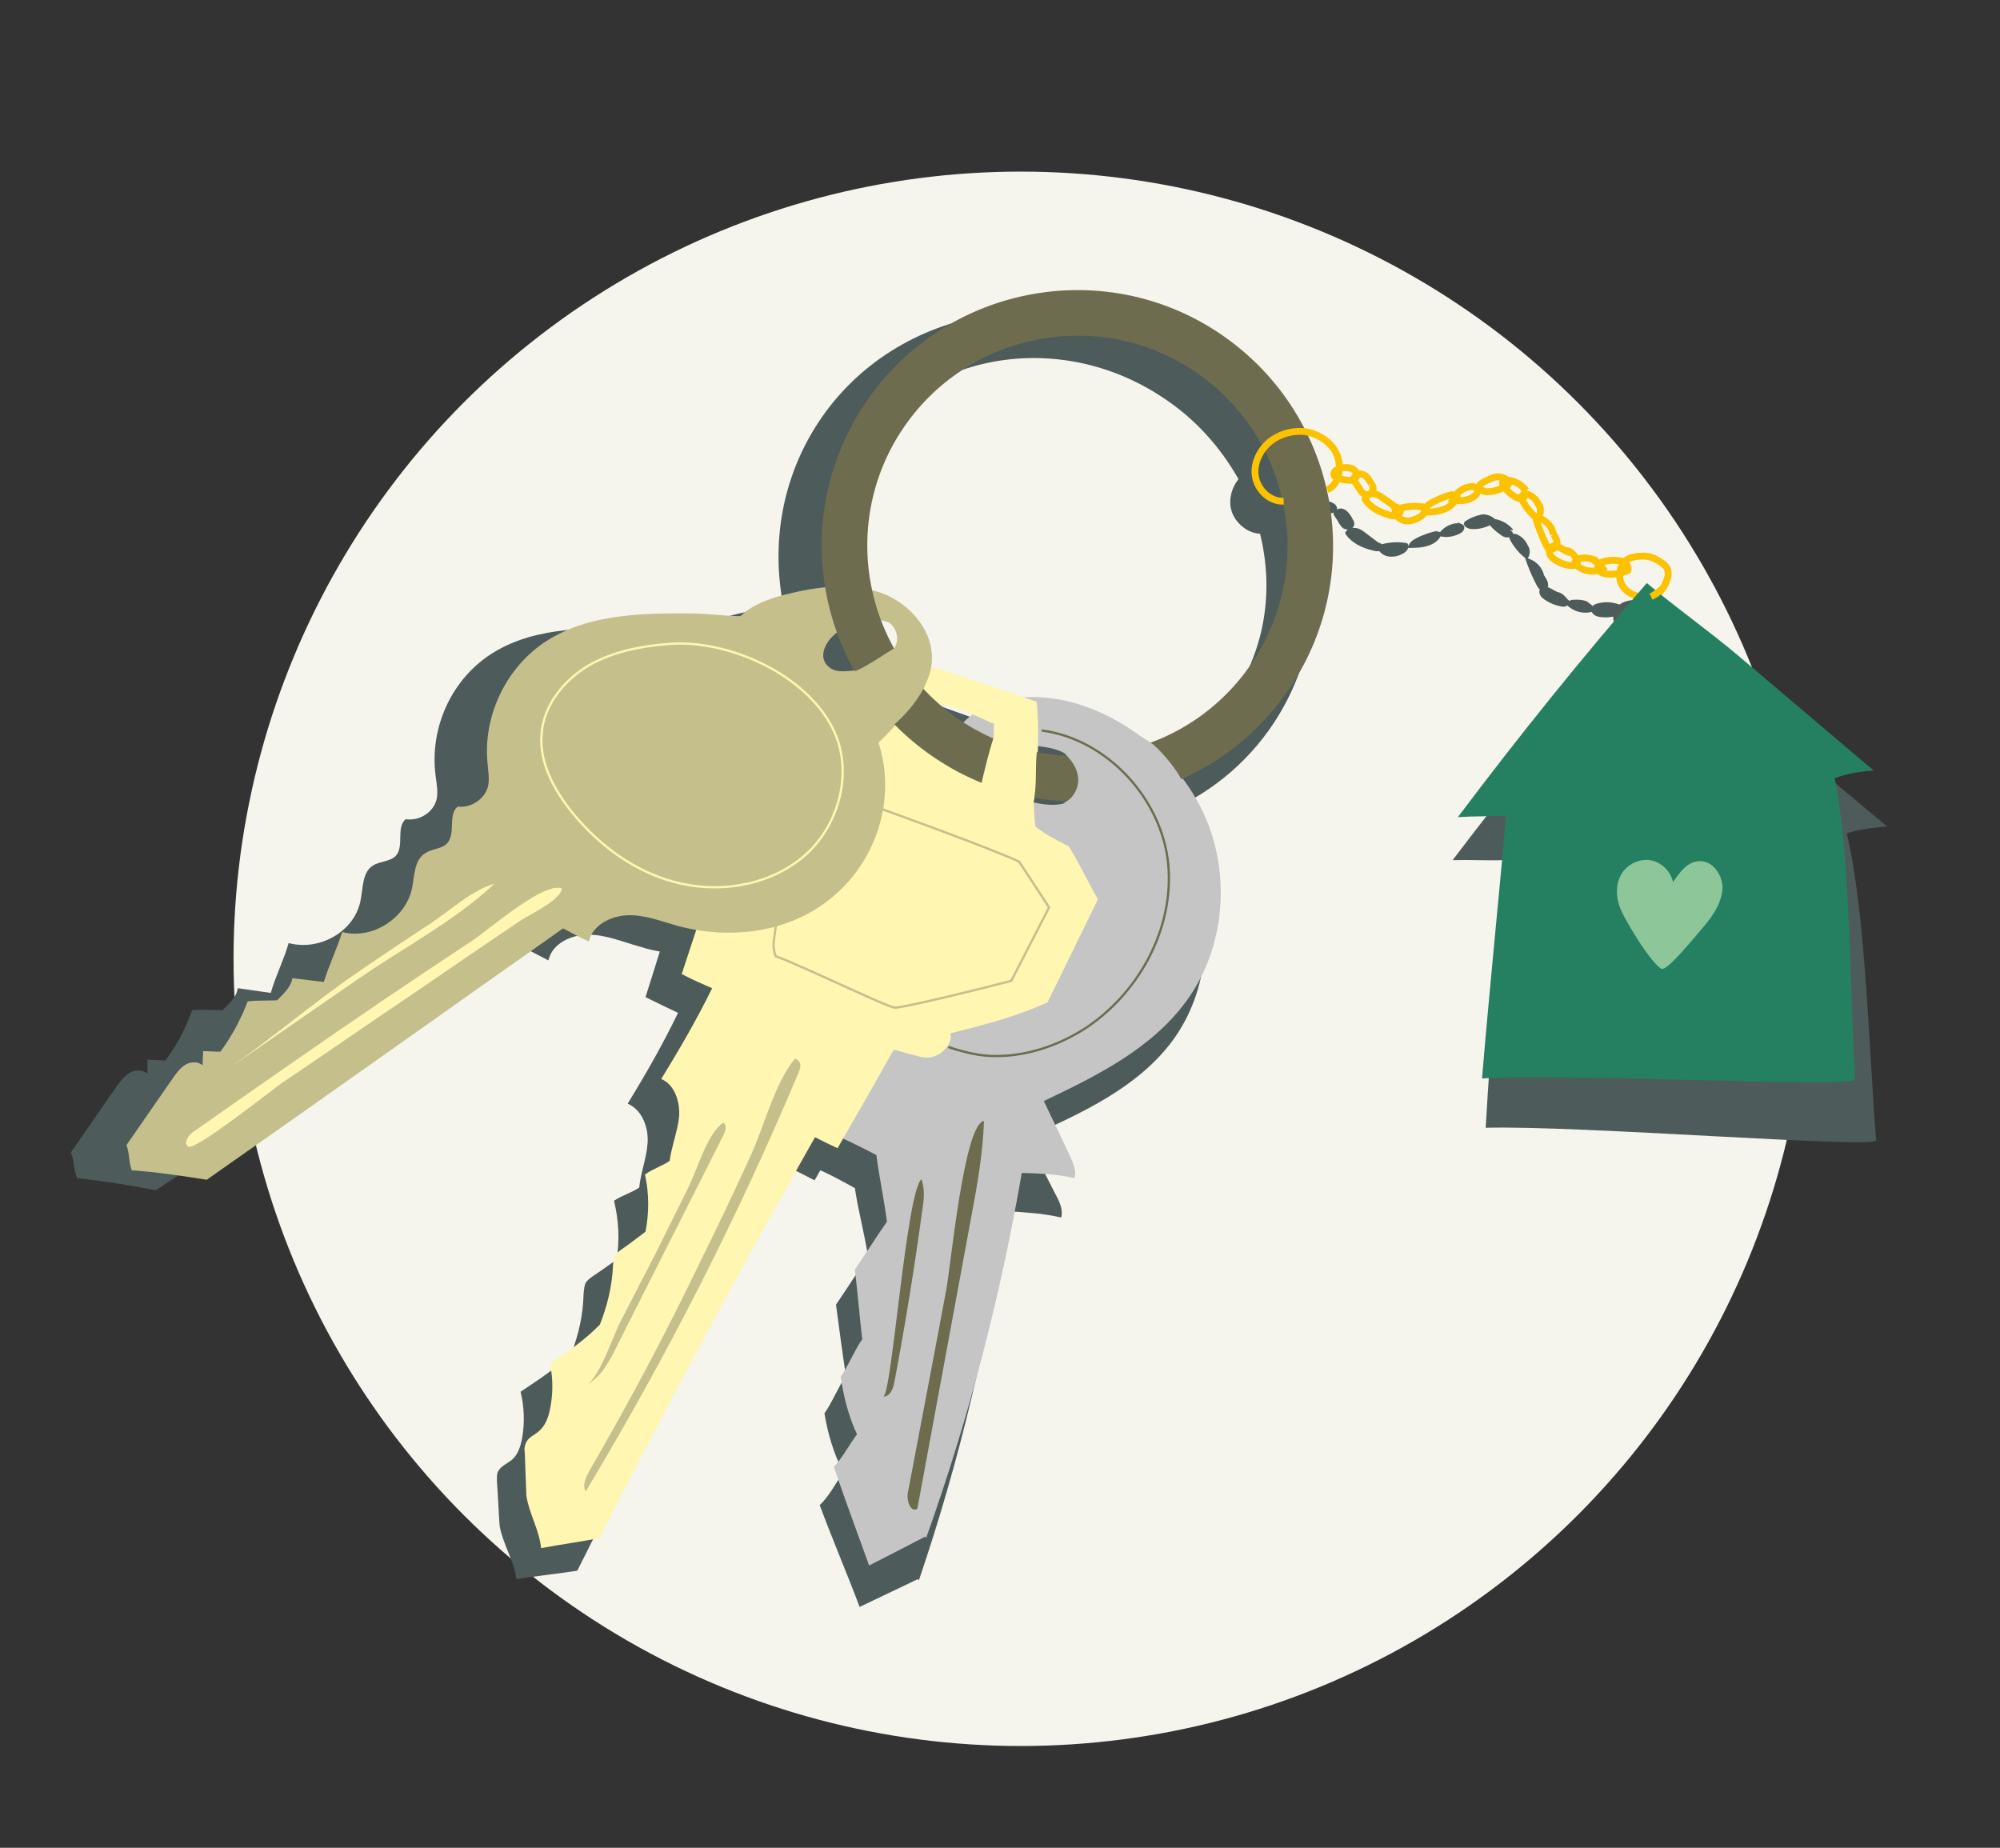 <?xml version="1.0" encoding="utf-8"?>
<!-- Generator: Adobe Illustrator 22.1.0, SVG Export Plug-In . SVG Version: 6.00 Build 0)  -->
<svg version="1.1" xmlns="http://www.w3.org/2000/svg" xmlns:xlink="http://www.w3.org/1999/xlink" x="0px" y="0px"
	 viewBox="0 0 381.1 352.1" style="enable-background:new 0 0 381.1 352.1;" xml:space="preserve">
<rect x="0" y="0" width="381.1" height="352.1" fill="#333333" stroke="none"/>
<style type="text/css">
	.st0{fill:#F5F4ED;}
	.st1{fill:#4D5B5A;}
	.st2{fill:#C5C5C5;}
	.st3{fill:#FFF6B1;}
	.st4{fill:#C5BF8C;}
	.st5{fill:none;stroke:#C5BF8C;stroke-width:0.435;stroke-miterlimit:10;}
	.st6{fill:#6E6C4F;}
	.st7{fill:none;stroke:#FCC200;stroke-width:1.306;stroke-miterlimit:10;}
	.st8{fill:#258061;}
	.st9{fill:#8DC799;}
	.st10{fill:none;stroke:#FFF6B1;stroke-width:0.435;stroke-miterlimit:10;}
	.st11{fill:none;stroke:#6E6C4F;stroke-width:0.435;stroke-miterlimit:10;}
</style>
<g id="Calque_4">
	<circle class="st0" cx="194.5" cy="182.7" r="150"/>
</g>
<g id="Calque_3">
	<g>
		<path class="st1" d="M202.2,232c0.4-1.3-0.2-2.8-0.9-4.1c-2-3.9-3.7-7.2-5.7-11.1c10.4-4.6,21.3-9.6,27.9-18.6
			c6.8-9.3,8-22.3,3.5-33.5c-1.4-3.4-3.2-6.6-5.5-9.6c8.5-3.5,15.9-9.3,21.2-17.3c7.6-11.5,9.4-25.3,6-38.2l0.1,0
			c1-0.3,1.7-1.2,2-2.2c0.6,0.2,1.2,0.4,1.8,0.5c0.5,0,1,0,1.4-0.2c0,0,0.1,0,0.1-0.1c0,0.1,0,0.2,0,0.3c0,0.2,0.2,0.4,0.3,0.6
			c0.3,0.4,0.6,0.9,0.8,1.3c0.2,0.3,0.5,0.7,0.8,0.9c0.2,0.1,0.5,0.2,0.8,0.2c-0.2,0.2-0.4,0.4-0.5,0.7c1.1,1.8,3.2,2.8,5.3,3.3
			c0.4,0.1,0.8,0.2,1.2,0.1c0.4,0.5,1,0.9,1.6,1c1,0.2,2,0,2.9-0.5c0.4-0.2,0.8-0.5,1-1c0-0.1,0-0.1,0-0.2c0,0,0,0.1,0,0.1
			c1.3,0,2.6,0,3.8-0.4c1-0.3,1.9-0.9,2.4-1.8c1.3,0.3,2.7,0,3.8-0.6c0.6-0.3,1-1.1,0.5-1.6c-0.4-0.2-0.7-0.3-1.1-0.5l0.2,0.2
			c-1.4,0-2.7,0.7-3.5,1.7c-0.3-0.1-0.6-0.2-0.9-0.1l0.6-0.2c-1.5,0.3-3,0.8-4.3,1.5c-0.6,0.3-1.3,0.8-1.4,1.5
			c0-0.2-0.1-0.5-0.3-0.6c-1.6-0.3-3.2-0.2-4.8,0.2c-0.2-0.2-0.5-0.3-0.7-0.4l0.6,0.5c0,0,0,0,0,0c-0.9-0.7-1.9-1.4-2.8-2.1
			c-0.6-0.5-1.3-1-2.1-1.1c-0.2,0-0.4,0-0.6,0c0,0,0.1-0.1,0.1-0.1c0.4-0.4,0.3-1.2-0.1-1.6l0-0.1c-0.4-0.7-0.9-1.5-1.7-1.8
			c-0.4-0.2-1-0.1-1.3,0.1c0.1-0.2,0.1-0.4,0-0.5c-0.1-0.4-0.4-0.6-0.8-0.8c-0.8-0.4-1.8-0.5-2.6-0.2c0-1.5-0.6-3-1.5-4.1
			c-1.3-1.6-3.2-2.7-5.2-3.1c0,0,0,0,0,0c-4.1-7.7-10.2-14.7-18.1-19.9C202.4,52.6,170.8,58,156,80.4c-7,10.6-9.1,23.2-6.7,35.2
			c-2.7,0.2-5.4,0.6-8,1.2c-3.2,0.7-6.4,1.7-8.7,3.9c-3.3-0.1-6.4-0.7-9.7-0.8c-10-0.4-20.6-0.6-28.8,4.4
			c-7.9,4.8-12.3,14.2-11.1,23.5c0.2,1.5,0.5,3.1,0.2,4.5c-0.6,2.5-3.3,4.2-5.9,3.8c-1.9,1.6-0.2,5.2-1.9,7c-1.1,1.1-3,1-4.3,1.8
			c-2.1,1.3-1.9,4.3-2.4,6.7c-1.1,5.8-7.7,9.7-13.7,8.1c-0.9,3.2-2.5,6.3-3.4,9.5c-2.1-0.3-4.2-0.6-6.3-0.9c-0.2,1.7-1.7,3-2.9,4.2
			c-2,0-3.8-0.2-5.8,0c-1.2,3.4-2.9,6.7-5.1,9.6c-1.1-0.1-2.3-0.1-3.4-0.2c0,0.9,0,1.8,0,2.7c-0.9-0.8-2.4-0.8-3.4-0.2
			c-1,0.6-1.7,1.6-2.4,2.5c-2.9,4.2-5.9,8.5-8.8,12.7c0.7,1.7,0.5,3.2,1.2,4.9c4.8,0.5,10.3,1.4,15,2.3
			C53,211.5,76,195.9,99.3,180.3c1.4,0.7,3.8,2,5.2,2.7c0.7-3.2,4.3-4.9,7.6-4.9c3.4,0,6.6,1.4,9.9,2.3c1.2,0.4,2.5,0.7,3.7,0.9
			c0,0,0,0,0,0.1c-0.9,2.9-1.8,5.8-2.7,8.6c2,1,4.1,2,6.2,3c-2.9,6-6.1,11.6-9.6,17.3c2.8,1.2,4,4.6,3.8,7.5
			c-0.2,2.9-1.3,5.6-1.6,8.5c-1.7,1.1-3.1,1.4-4.8,2.5c0.9,3.7,1.1,7.5,0.5,11.2c-1.5,1.1-3.2,2.3-4.7,3.3c-0.4,0.3-0.8,0.6-1.1,1
			c-0.4,0.6-0.4,1.5-0.5,2.3c-0.1,3.9-0.9,7.6-2.3,11.2c-2.8,2.9-6.3,5.1-9.7,7.4c0.7,2.9,0.8,5.9,0.3,8.8c-0.3,1.6-0.8,3.2-2,4.2
			c-0.9,0.7-2.1,1.2-2.6,2.2c-0.3,0.6-0.2,1.3-0.2,2c0.2,2.8,0.3,5.5,0.5,8.3c0.6,3.5,2.8,6.8,3.2,10.2c3.9-0.6,7.7-1,11.6-1.6
			c12.9-25.9,26.5-51.5,40.7-76.7c1.5,0.8,3,1.5,4.5,2.3c0.4-0.6,0.7-1.2,1.1-1.9c2.3,1,4.6,2.3,6.6,3.4c0.6,4.2,1.9,8.9,2.5,13.1
			c-2.1,3-4.1,6.2-6.1,9.1c0.6,4.4,1.2,9.2,1.9,13.6c-1.5,2.1-2.6,5-4.1,7.1c0.6,3.8,1.8,7.8,3.6,11.3c-1.5,2-2.6,4.4-4.5,6.2
			c2.4,6.5,5.2,13,7.6,19.4c3.7-1.8,7.4-3.5,11.1-5.3c0.1,0,0.1,0.3,0.2,0.2c7.8-22.9,13.3-46.3,16.9-70.3
			C195.2,231,198.9,231.2,202.2,232z M177.4,142.5C177.4,142.5,177.3,142.5,177.4,142.5c-1.6-1.1-3-2.1-4.4-3.3
			c1.4-0.1,3.8,0.8,6.2,1.8C178.5,141.5,177.9,142,177.4,142.5z M163.5,128C163.5,128,163.4,128,163.5,128c-1.1-1.8-2-3.6-2.8-5.5
			c0.4,0.1,0.9,0.2,1.3,0.4c1.4,0.5,2.2,2.6,2,3.9C163.9,127.2,163.7,127.6,163.5,128z M155.6,132c-0.1,0-0.3,0-0.4,0.1
			c0,0-0.1,0-0.1,0c0,0,0,0,0,0c0,0,0,0,0,0c-1,0.1-2,0.1-3-0.1c-1-0.3-2-0.9-2.5-1.9c-0.8-1.7,0.2-3.5,1.5-4.7
			c0.3-0.3,0.6-0.5,0.9-0.8C153,127.1,154.2,129.6,155.6,132z M163.8,85.5c12.2-18.4,38.1-22.8,57.7-9.8c6.3,4.1,11.1,9.6,14.5,15.6
			c-1.3,1.6-1.9,3.8-1.4,5.8c0.6,2.4,3,4.5,5.5,4.6c2.6,10.5,1.1,21.6-5.1,31c-4.9,7.3-11.9,12.4-19.8,15.1
			c-0.7-0.5-1.7-1.2-2.1-1.3c-0.1,0-0.1,0-0.2,0c-3.6-2.7-7.5-4.8-11.6-6.4c-3.8-1.4-8.1-2.2-12.2-2c-4.8-1.7-9.6-3.4-14.5-5.2
			c-1.2-0.4-2.5-0.9-3.7-1.1c0-0.1,0-0.3,0.1-0.4c0.6-6.2-4.6-12.2-10.7-14.4c-0.5-0.2-1-0.3-1.5-0.5
			C156.1,106,157.6,94.9,163.8,85.5z"/>
		<path class="st1" d="M267.8,103.5l0.2,0.1C268,103.5,267.9,103.5,267.8,103.5z"/>
		<path class="st1" d="M268,103.6C268.1,103.6,268.1,103.6,268,103.6c0.1,0.1,0.1,0.1,0.1,0.1L268,103.6z"/>
		<path class="st1" d="M351.9,158.8c2.3-0.8,5.3-1.1,7.7-1.3c-7.8-6.5-15.5-13-23.3-19.5c-1.4-1.2-2.9-2.4-4.3-3.6
			c-5.5-4.6-10.9-8.5-16.4-12.9c0.9-0.7,1.5-1.9,1.8-3c0.2-0.8-0.1-1.7-0.7-2.3c-0.7-0.6-1.6-1.1-2.2-1.4c-0.9-0.5-2-0.6-3.1-0.5
			c-1,0.1-2,0.3-2.8,0.9c-1.4-0.5-2.8-0.6-4.2-0.2c-0.4,0.1-0.7,0.2-0.9,0.5c-0.4-0.4-0.8-0.7-1.3-0.9l0.7,0.2
			c-1-0.5-2.2-0.6-3.3-0.5c-0.2,0-0.4,0.1-0.6,0.2c-0.1-0.1-0.1-0.2-0.2-0.2c-0.6-0.7-1.2-1.4-2.1-1.5l0.9,0.5
			c-0.7-0.4-1.4-0.8-2-1.1c-0.2-0.1-0.5-0.3-0.7-0.3c0.1-0.1,0.1-0.3,0.1-0.4c0-0.7-0.4-1.3-0.8-1.9c-0.3-1.5-1.6-2.8-3.1-3.2
			c0.5-0.7,0.5-1.7,0.1-2.4l0.1,0.4c-0.3-1-1-1.9-1.9-2.4c-0.3-0.2-0.7-0.3-1.1-0.3c0-0.3-0.3-0.6-0.6-0.7l0.7,0
			c-0.9-1.1-2.2-1.9-3.6-2.1c0-0.1-0.1-0.1-0.2-0.2c-0.8-0.6-1.9-0.9-2.8-0.5l0.3-0.1c-1,0.2-1.9,0.6-2.7,1.1
			c-0.2,0.1-0.3,0.2-0.4,0.4c-0.3,0.6,0.7,1.2,1.4,1.2c1.2,0.1,2.4-0.2,3.5-0.7c0,0,0.1,0.1,0.1,0.1c0.5,0.6,1.1,1.1,1.8,1.6
			c0.4,0.3,0.8,0.6,1.3,0.6c0.2,0,0.3,0,0.5,0c0,0.1,0.1,0.2,0.1,0.4c0.7,1.3,1.7,2.6,2.9,3.5c0.6,1.8,1.3,3.5,2.2,5.2
			c0.2,0.3,0.3,0.6,0.6,0.8c-0.1,0.3-0.1,0.6,0,0.9c0.2,0.6,0.8,1,1.3,1.3c0.8,0.5,1.6,0.8,2.5,1c0.4,0.1,0.8,0.2,1.2,0
			c0.1,0,0.2-0.1,0.3-0.1c0,0,0.1,0.1,0.1,0.1c1.2,1.1,3,1.5,4.5,1.1c0.1,0.2,0.2,0.3,0.4,0.5c0.5,0.4,1.1,0.5,1.6,0.5
			c0.7,0.1,1.4,0,2.1-0.1c0,0.6,0.1,1.2,0.4,1.8c0.6,1.3,1.8,2.2,3.2,2.6c-11.9,13.6-23.3,27.6-34.2,42c3.4-0.1,6.3,0.1,9.6,0
			c-1,17-2.3,34-3.3,51c17.6-0.5,73.9,4,74.4,2.4C356.2,201.9,355.6,174.2,351.9,158.8z M308.4,115.6
			C308.4,115.7,308.4,115.7,308.4,115.6c-0.1,0-0.2,0-0.3,0L308.4,115.6z"/>
	</g>
</g>
<g id="Calque_2">
	<path class="st2" d="M157.4,215.7c3.1,1,6.7,2.9,9.6,4.4c0.5,4.1,1.5,8.6,2,12.7c-2.1,3-4.1,6.2-6.1,9.1c0.5,4.3,0.9,9,1.4,13.3
		c-1.5,2.1-2.6,5-4.1,7.1c0.5,3.7,1.5,7.6,3.1,11c-1.5,2-2.7,4.4-4.4,6.2c2.1,6.3,4.5,12.6,6.7,18.8c3.6-1.8,7.2-3.7,10.7-5.5
		c0.1,0,0.1,0.3,0.2,0.2c8.1-22.7,14.1-45.8,18.2-69.5c3.2,0.1,6.8,0.2,10,1c0.5-1.3-0.2-2.8-0.7-4c-1.8-3.8-3.3-6.9-5.1-10.7
		c10.1-4.8,20.6-10,27.2-19.1c6.8-9.3,8.3-22.1,4.4-32.9c-3.9-10.8-13.1-19.5-24-23.3c-8.1-2.8-18.3-2.5-23.8,4.1
		c3.4,1.5,6.6,3,10.4,3.3c3.1,0.2,6.3,0.1,9.1,1.3c2.8,1.2,5,4.6,3.7,7.4c-1.6,3.5-6.6,3.1-10.3,1.9s-8.1-2.7-10.9-0.1
		c-0.9,0.8-1.4,1.9-1.9,3c-5.3,11-10.6,21.9-15.9,32.9C162.4,196.9,158.7,206.2,157.4,215.7z"/>
	<path class="st3" d="M199.6,191c3.2-6.6,6.4-13,9.6-19.6c-1.7-3.1-5.4-10.4-5.7-10.2c-2.3-1.2-4.2-2.1-6.2-3.7
		c-0.5-3.8-0.4-7.6,0.2-11.4c0.6-3.9,0.2-12.3,0-12.4c-5.5-1.9-11.1-3.8-16.6-5.6c-2-0.7-4-1.3-6.1-1c-11.5,18.5-35.3,29.4-42.1,50
		c-0.9,2.8-1.9,5.7-2.8,8.5c1.9,1,3.9,1.9,5.8,2.7c-2.9,5.9-6.2,11.6-9.7,17.3c2.6,1.1,3.6,4.4,3.4,7.2c-0.3,2.8-1.4,5.5-1.8,8.4
		c-1.6,1.1-3,1.4-4.7,2.6c0.8,3.6,0.8,7.3,0.1,10.9c-1.5,1.1-3.1,2.4-4.6,3.4c-0.4,0.3-0.8,0.6-1.1,1c-0.4,0.6-0.5,1.5-0.5,2.3
		c-0.2,3.8-1.1,7.5-2.5,11c-2.8,2.9-6.2,5.2-9.5,7.5c0.6,2.8,0.6,5.8,0,8.6c-0.3,1.6-0.9,3.2-2.1,4.2c-0.9,0.8-2.1,1.2-2.5,2.3
		c-0.3,0.6-0.3,1.3-0.2,1.9c0.1,2.7,0.2,5.4,0.3,8.1c0.5,3.4,2.5,6.6,2.8,10c3.7-0.7,7.4-1.2,11.1-1.9
		c13.1-25.8,26.8-51.2,41.1-76.4c1.4,0.7,2.8,1.4,4.3,2.1c3.6-6.3,7.2-12.5,10.7-18.8c1.4,0.4,2.7,0.8,4.1,1.1
		c0.9,0.3,1.9,0.5,2.8,0.4c2.1-0.3,4.4-2.5,3.9-4.6C187.5,195.3,193.7,193.7,199.6,191z M178.9,134.4c2.2-0.6,8.3,2.7,10.5,3.5
		c-0.1,3.2,0,6.4,0.4,9.6c-3.3-1.8-6.7-3.2-10.3-4.2c-2.1-0.6-4.7-1.5-5.2-3.6C174.2,138.7,177.9,134.7,178.9,134.4z"/>
	<path class="st4" d="M112.4,280.1c-0.7,1.3-1.5,2.8-0.8,4.1c15.4-25.6,29-52.3,40.6-79.9c0.5-1.2,0.5-2-0.7-2.6
		c-3.9,4.7-5.9,13-8.5,18.6c-3.1,6.8-6.3,13.5-9.6,20.2C126.9,254,119.9,267.2,112.4,280.1z"/>
	<path class="st4" d="M111.8,263.9c2.8-1.6,4.4-4.6,5.8-7.5c6.8-13.4,13.5-26.8,20.3-40.2c0.4-0.9,0.6-1.6,0-2.3
		c-3,1.8-5,8.8-6.6,12.1c-2.1,4.3-4.3,8.6-6.4,12.9c-2.2,4.3-4.4,8.5-6.6,12.8C116.9,254.3,114.3,262.4,111.8,263.9z"/>
	<path class="st5" d="M194.2,164.2l5.7,8.7l-7.2,14c-4.5,1.2-20.7,5.2-22.2,5.1c-1.5-0.1-17.7-8-22.7-9.8c-1.2-3.1,0.9-5.8-0.3-8.9
		c-0.2-0.6-0.4-1.2-0.4-1.8c0.1-0.7,0.6-1.3,1.1-1.9c3.9-4.4,16.9-16.5,16.9-16.5S188.8,161.6,194.2,164.2z"/>
	<path class="st6" d="M173,284.4c-0.3,1.5,0.5,3.9,1.8,3.1c3.5-18.8,6.9-37.5,10.4-56.3c1.1-5.8,2.1-11.7,2.3-17.6
		c-3.8,0.5-6.3,27.5-7.2,32.2C177.9,258.8,175.4,271.6,173,284.4z"/>
	<path class="st6" d="M168.3,266.1c1.2,0.1,1.9-1.4,2.1-2.6c2.1-11.1,3.9-22.2,5.4-33.3c0.3-1.9,0.4-3.7-0.2-5.5
		C172.7,226.9,169.9,266.2,168.3,266.1z"/>
	<path class="st7" d="M254.4,90.6c-0.4-0.1-0.2-0.8,0.2-1c0.9-0.6,2.2-0.7,3.2-0.2c0.3,0.2,0.6,0.4,0.7,0.8c0.1,0.4-0.1,0.9-0.5,1.1
		c-0.4,0.2-0.9,0.3-1.3,0.2c-1-0.1-1.9-0.4-2.7-1"/>
	<path class="st7" d="M261.3,92.2c-0.4-0.7-0.8-1.5-1.6-1.8c-0.7-0.3-1.8,0.2-1.7,1c0,0.2,0.2,0.4,0.3,0.6c0.3,0.4,0.5,0.8,0.8,1.2
		c0.2,0.3,0.4,0.7,0.8,0.9c0.5,0.3,1.2,0.2,1.5-0.3c0.4-0.5,0.3-1.2-0.1-1.6"/>
	<path class="st7" d="M266.5,97.1c-0.9-0.7-1.8-1.4-2.7-2c-0.6-0.4-1.2-0.9-2-1c-0.7-0.1-1.6,0.3-1.7,1c1,1.7,3,2.6,4.9,3.1
		c0.4,0.1,0.8,0.2,1.2,0s0.7-0.5,0.6-0.9c-0.1-0.4-0.5-0.6-0.9-0.8"/>
	<path class="st7" d="M271.2,96.6c-1.8-0.3-3.7-0.1-5.4,0.6c0,1,0.9,1.8,1.8,2s1.9-0.1,2.8-0.6c0.4-0.2,0.8-0.5,1-1
		c0.2-0.4,0-1-0.5-1.1"/>
	<path class="st7" d="M277,94.2c-1.5,0.3-2.9,0.9-4.2,1.6c-0.7,0.4-1.5,1-1.4,1.8c1.2,0,2.5-0.1,3.6-0.5c1.2-0.4,2.2-1.3,2.6-2.4
		c-0.3-0.3-0.8-0.4-1.2-0.3"/>
	<path class="st7" d="M280.7,92.7c-1.6,0-3.1,1-3.9,2.5c1.4,0.4,2.9,0.2,4.1-0.6c0.5-0.4,1-1.1,0.5-1.6c-0.3-0.1-0.7-0.3-1-0.4"/>
	<path class="st7" d="M284.9,90.9c-0.9,0.3-1.8,0.7-2.6,1.2c-0.1,0.1-0.3,0.2-0.4,0.4c-0.3,0.6,0.6,1.1,1.3,1.2c1.4,0,2.9-0.4,4-1.2
		c0.1-0.1,0.3-0.2,0.3-0.4c0.1-0.2-0.1-0.5-0.3-0.6c-0.7-0.6-1.7-0.8-2.6-0.5"/>
	<path class="st7" d="M290.8,93.5c-0.9-1.2-2.3-2-3.8-2c-0.2,0-0.4,0-0.5,0.1c-0.4,0.3-0.1,0.9,0.2,1.3c0.5,0.6,1,1.1,1.6,1.5
		c0.4,0.3,0.8,0.5,1.2,0.6c0.5,0.1,1-0.2,1.1-0.6s-0.3-1-0.7-0.9"/>
	<path class="st7" d="M293.4,96.7c-0.3-0.9-0.9-1.8-1.8-2.3c-0.3-0.2-0.7-0.3-1-0.3c-0.4,0.1-0.7,0.4-0.7,0.7c0,0.2,0.1,0.3,0.1,0.4
		c0.7,1.4,1.7,2.6,2.9,3.6c0.7-0.7,0.8-1.8,0.4-2.6"/>
	<path class="st7" d="M296,101.9c-0.2-1.7-1.7-3.1-3.4-3.3c0.5,1.8,1.2,3.5,2,5.2c0.2,0.3,0.3,0.7,0.7,0.8c0.6,0.3,1.3-0.4,1.4-1
		c0-0.7-0.3-1.3-0.7-1.8"/>
	<path class="st7" d="M299.2,105.4c-0.6-0.3-1.3-0.7-1.9-1c-0.5-0.3-1-0.5-1.5-0.3c-0.5,0.2-0.7,1-0.5,1.5c0.2,0.5,0.7,0.9,1.2,1.2
		c0.7,0.4,1.5,0.8,2.4,0.9c0.4,0.1,0.8,0.1,1.1,0c0.4-0.1,0.6-0.5,0.6-0.9c0-0.2-0.2-0.4-0.3-0.5c-0.5-0.7-1.1-1.4-1.9-1.4"/>
	<path class="st7" d="M304.2,106.8c-1-0.4-2.1-0.6-3.1-0.4c-0.5,0.1-1.1,0.4-1,0.9c0,0.2,0.2,0.3,0.3,0.4c1.3,1.2,3.4,1.5,5,0.6
		c-0.5-0.7-1.1-1.3-1.9-1.6"/>
	<path class="st7" d="M310.1,107.3c-1.4-0.6-3-0.7-4.5-0.3c-0.4,0.1-0.8,0.3-1,0.6c-0.3,0.5,0,1.1,0.4,1.4c0.4,0.3,1,0.4,1.5,0.4
		c1.3,0.1,2.5-0.2,3.7-0.7c0.2-0.7-0.4-1.6-1.1-1.6"/>
	<path class="st7" d="M317.8,109.9c0.2-0.8,0-1.7-0.6-2.2c-0.6-0.6-1.5-1-2-1.3c-0.9-0.4-1.9-0.5-2.9-0.4c-1.4,0.1-2.8,0.5-3.4,2.1
		c-0.4,0.9-0.4,2,0,3c0.9,2.1,3.3,2.9,5.5,2.6c0.4-0.1,0.8-0.2,1.2-0.4C316.7,112.7,317.5,111.2,317.8,109.9z"/>
	<path class="st8" d="M353.5,205.7c-1-15.2-0.8-42.5-3.9-57.4c2.2-0.9,5.1-1.3,7.4-1.5c-7.2-6.1-14.5-12.3-21.7-18.4
		c-1.3-1.1-2.7-2.3-4-3.4c-5.8-4.9-11.7-9-17.5-13.9c-12.5,14.4-24.5,29.3-36,44.6c3.2-0.2,6-0.1,9.2-0.3
		c-1.5,16.7-3.2,33.4-4.6,50.1C299.3,204.5,352.9,207.3,353.5,205.7z"/>
	<path class="st9" d="M308.6,172.7c-0.8-2.3-0.7-5,0.9-6.9c1.3-1.5,3.5-2.3,5.4-1.8c1.9,0.5,3.5,2.2,3.9,4.1c1.2-1.8,2.7-3.9,4.9-4
		c2.7-0.2,4.7,2.8,4.5,5.4s-1.8,5-3.5,7c-2.4,2.8-7.1,8.6-8.1,8.1C314.6,183.6,309.3,174.9,308.6,172.7z"/>
	<path class="st7" d="M314.6,113.7c0.8-0.4,1.5-0.9,2.1-1.5"/>
	<path class="st4" d="M167.4,141.5c1.9-1.8,3.6-3.7,5.3-5.7c2.2-2.7,4.3-5.6,4.8-9.1c0.8-6.1-4-11.8-9.8-13.8
		c-5.8-2-12.1-1.1-18.1,0.4c-3.1,0.8-6.2,1.9-8.5,4.1c-3.2,0-6.1-0.5-9.2-0.5c-9.5-0.1-19.7,0.1-27.7,5.2
		c-7.7,4.9-12.2,14.3-11.3,23.3c0.1,1.5,0.4,3,0.1,4.4c-0.6,2.5-3.3,4.2-5.8,3.9c-1.9,1.6-0.3,5.1-2,7c-1,1.1-2.9,1-4.2,1.9
		c-2.1,1.3-2,4.3-2.5,6.7c-1.2,5.7-7.6,9.8-13.3,8.3c-1,3.2-2.5,6.3-3.5,9.5c-2-0.2-4-0.5-6-0.7c-0.2,1.6-1.7,3-2.9,4.2
		c-1.9,0.1-3.7,0-5.6,0.2c-1.3,3.4-3,6.6-5.2,9.6c-1.1,0-2.2-0.1-3.3-0.1c0,0.9-0.1,1.8-0.1,2.7c-0.9-0.8-2.3-0.7-3.3-0.1
		c-1,0.6-1.7,1.6-2.4,2.6c-2.9,4.2-5.9,8.5-8.8,12.7c0.6,1.6,0.4,3.1,1,4.8c4.6,0.3,9.8,1.1,14.3,1.8c22.7-15.9,45.2-31.9,67.9-47.9
		c1.3,0.7,3.5,1.9,4.9,2.5c0.7-3.1,4.2-4.9,7.4-5c3.2-0.1,6.3,1.1,9.4,2c9.2,2.5,19.5,1.6,27.4-3.8
		C166.5,165.8,171.1,152.9,167.4,141.5z M169.1,125c-1.9,1.6-4.3,2.4-6.7,2.8c-1,0.1-2,0.2-3,0c-1-0.2-1.9-0.9-2.3-1.8
		c-0.7-1.6,0.3-3.5,1.5-4.7c2.7-2.7,6.9-4,10.5-2.8c1.3,0.5,2.1,2.5,1.8,3.8C170.7,123.4,169.9,124.3,169.1,125z"/>
	<path class="st3" d="M36.8,215.7c-1,0.7-1.9,2.2-0.9,2.8c1.3,0.8,15.9-10.8,17.9-12.2c6.1-4.1,12.2-8.3,18.2-12.4
		c6.1-4.1,12.2-8.3,18.2-12.4c3-2,6-4.1,9-6.1c2-1.3,7.5-3.8,7.9-6.1c-3.4-1.4-13.9,7.8-16.9,9.8c-5.9,3.9-11.9,7.9-17.8,11.9
		C60.5,199.1,48.6,207.4,36.8,215.7z"/>
	<path class="st3" d="M42.4,204.4c8.7-6,17.5-12.1,26.2-18.1c8.3-5.7,18.3-11,25.6-17.9c-4.1,1.1-8.6,5.2-12.2,7.6
		c-4.6,3-9.1,6-13.6,9.1C59.5,191.2,51.3,198.3,42.4,204.4z"/>
	<path class="st10" d="M127.5,122.7c-5.4,0.4-10.9,1.5-15.5,4.2c-4.6,2.8-8.4,7.5-8.8,12.9c-0.5,5.5,2.4,10.7,5.8,15
		c5.4,6.6,12.6,11.8,20.9,13.6c8.3,1.8,17.5,0,23.8-5.7c6.2-5.7,8.8-15.5,5.3-23.2C154.1,128.6,138.8,121.8,127.5,122.7z"/>
	<path class="st6" d="M178.4,144.6c-22.4-14.8-28.6-45.1-13.7-67.5c14.8-22.4,45.1-28.6,67.5-13.7s28.6,45.1,13.7,67.5
		S200.8,159.5,178.4,144.6z M227.4,70.6c-18.4-12.2-43.3-7.1-55.5,11.3c-12.2,18.4-7.1,43.3,11.3,55.5s43.3,7.1,55.5-11.3
		S245.8,82.8,227.4,70.6z"/>
	<path class="st3" d="M187,149.5c2.8,1.2,5.6,2.2,8.5,3.2c0.5,0.2,1.1,0.3,1.4-0.1c0.2-0.2,0.2-0.4,0.2-0.7c0.5-3,0.1-6.7,0.6-9.6
		c0-0.2-0.4-1.8-0.5-1.9c-0.1-0.3-0.4,0.5-0.7,0.5c-1.9-0.5-5.5-2.2-6.9-0.9C189.1,140.5,186.9,149.5,187,149.5z"/>
	<path class="st2" d="M202.5,152.9c3.3,0.8,7,0.6,10.3,0.4c4.5-0.4,10-0.5,12.7-4.1c-1.3-2.6-3.6-5.4-5.7-7.3
		c-0.4-0.3-2-1.4-2.5-1.6c-0.5-0.2-1.5,0.7-2,0.8c-4.5,0.2-15.4-0.5-12.2,2.7C208.2,148.9,203.6,153.2,202.5,152.9z"/>
	<path class="st11" d="M198.5,139.2c12.4,1.6,22.9,13,24.1,25.4c1.2,12.4-5.7,24.9-16.2,31.6c-5.3,3.3-11.5,5.3-17.8,5
		c-2.5-0.1-5.6-0.9-7.9-1.7"/>
	<path class="st4" d="M162.3,127.8c1.2,4.3,3.7,8.7,7.8,10.5c2.4-2,4.4-4.4,5.9-7.1c0.1-0.2,0.2-0.4,0.2-0.6c0-0.3-0.1-0.6-0.2-0.9
		c-1.1-2.3-2.6-7-5.5-6.2C169.9,123.7,162.5,128.9,162.3,127.8z"/>
	<path class="st7" d="M252.9,93.3c1.1-0.4,1.8-1.5,2.1-2.6c0.5-1.9,0.1-4-1.1-5.5c-1.2-1.5-3-2.5-4.9-2.9c-2.6-0.4-5.4,0.4-7.4,2.2
		c-1.8,1.7-2.9,4.3-2.3,6.7s2.8,4.4,5.3,4.3"/>
</g>
</svg>
